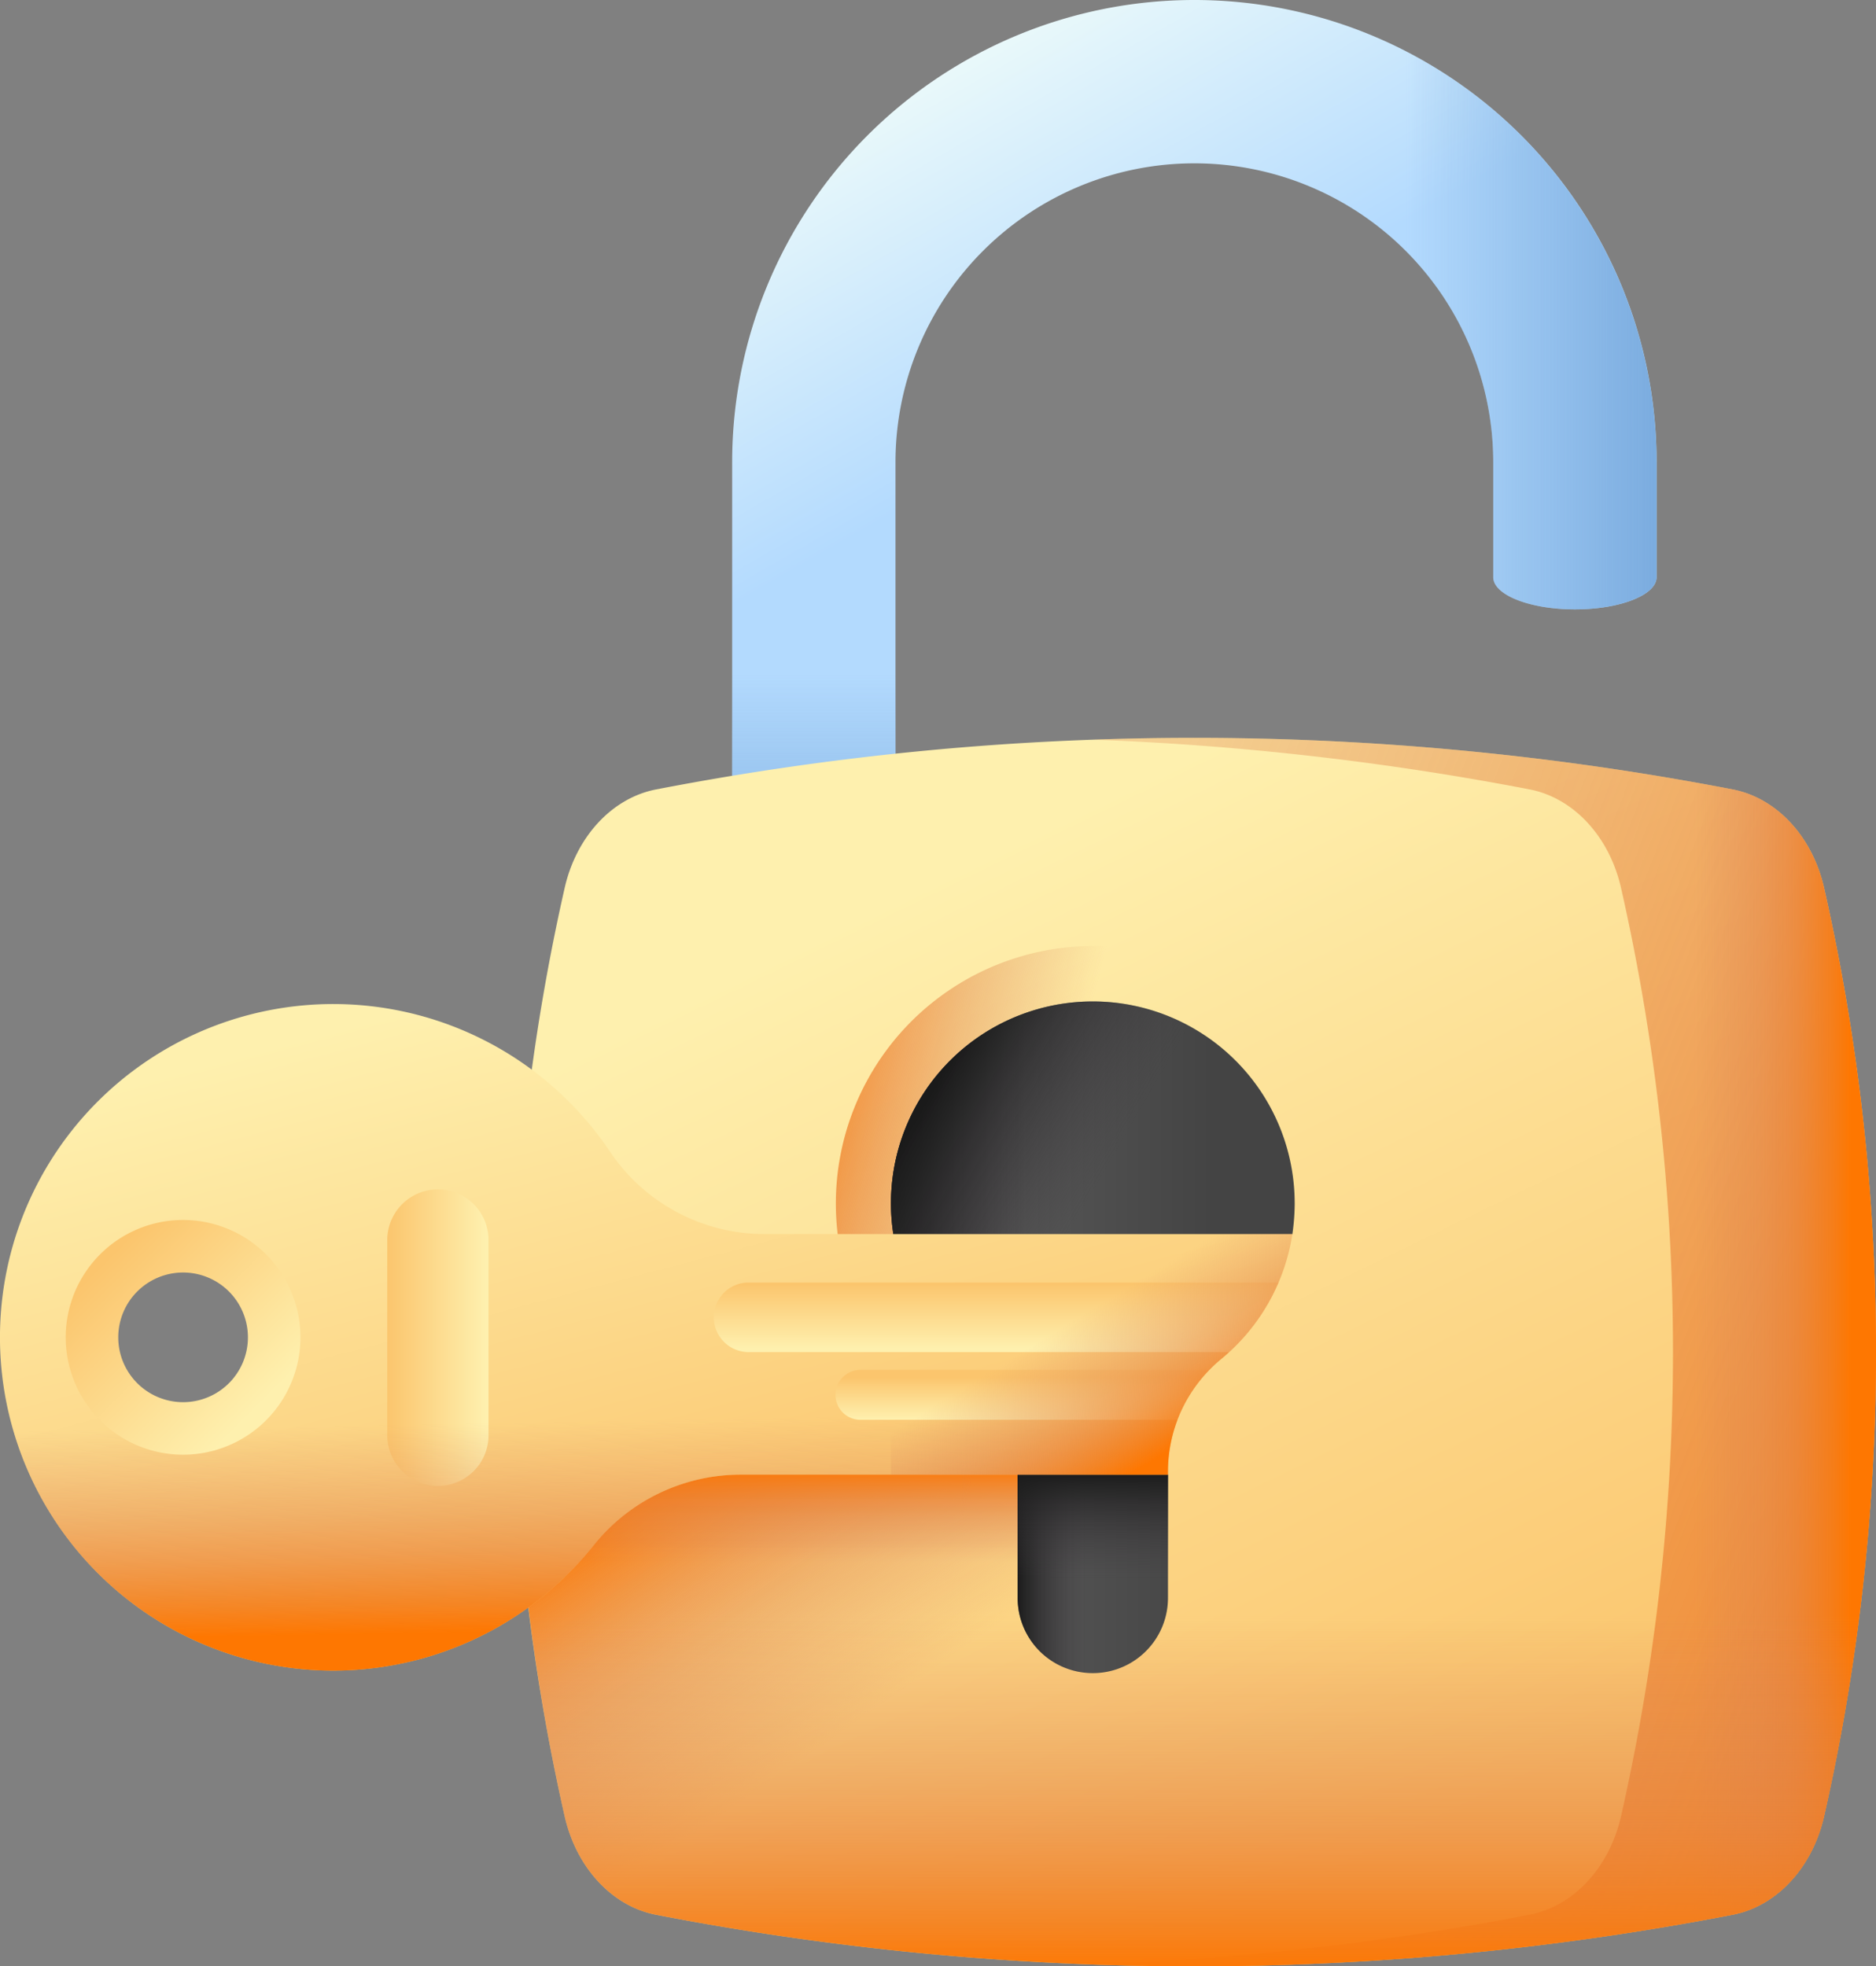 <?xml version="1.0" encoding="utf-8"?>
<svg xmlns="http://www.w3.org/2000/svg" xmlns:xlink="http://www.w3.org/1999/xlink" width="199.025" height="208.615" viewBox="0 0 199.025 208.615">
  <rect x="0" y="0" width="199.025" height="208.615" fill="#808080" stroke="none"/>
  <defs>
    <linearGradient id="linear-gradient" x1="0.172" y1="0.106" x2="0.373" y2="0.451" gradientUnits="objectBoundingBox">
      <stop offset="0" stop-color="#eaf9fa"/>
      <stop offset="1" stop-color="#b3dafe"/>
    </linearGradient>
    <linearGradient id="linear-gradient-2" x1="0.48" y1="0.5" x2="0.998" y2="0.5" gradientUnits="objectBoundingBox">
      <stop offset="0" stop-color="#7bacdf" stop-opacity="0"/>
      <stop offset="1" stop-color="#7bacdf"/>
    </linearGradient>
    <linearGradient id="linear-gradient-3" x1="0.5" y1="0.516" x2="0.5" y2="1.013" xlink:href="#linear-gradient-2"/>
    <linearGradient id="linear-gradient-5" x1="0.296" y1="0.123" x2="0.703" y2="0.875" gradientUnits="objectBoundingBox">
      <stop offset="0" stop-color="#fef0ae"/>
      <stop offset="1" stop-color="#fbc56d"/>
    </linearGradient>
    <linearGradient id="linear-gradient-6" x1="0.63" y1="0.512" x2="0.304" y2="0.08" gradientUnits="objectBoundingBox">
      <stop offset="0" stop-color="#dc8758" stop-opacity="0"/>
      <stop offset="0.215" stop-color="#dd8654" stop-opacity="0.216"/>
      <stop offset="0.429" stop-color="#e28448" stop-opacity="0.427"/>
      <stop offset="0.642" stop-color="#ea8034" stop-opacity="0.643"/>
      <stop offset="0.854" stop-color="#f47b18" stop-opacity="0.855"/>
      <stop offset="1" stop-color="#fe7701"/>
    </linearGradient>
    <linearGradient id="linear-gradient-7" x1="0.5" y1="0.307" x2="0.5" y2="0.146" xlink:href="#linear-gradient-6"/>
    <linearGradient id="linear-gradient-8" x1="-0.742" y1="-0.184" x2="1.437" y2="1.133" xlink:href="#linear-gradient-6"/>
    <linearGradient id="linear-gradient-9" x1="0.509" y1="0.5" x2="0.932" y2="0.5" xlink:href="#linear-gradient-6"/>
    <linearGradient id="linear-gradient-10" x1="0.5" y1="0.429" x2="0.5" y2="1.013" xlink:href="#linear-gradient-6"/>
    <linearGradient id="linear-gradient-11" x1="0.36" y1="0.433" x2="-0.137" y2="0.241" xlink:href="#linear-gradient-6"/>
    <linearGradient id="linear-gradient-12" x1="0.183" y1="0.5" x2="0.794" y2="0.5" gradientUnits="objectBoundingBox">
      <stop offset="0" stop-color="#5a5a5a"/>
      <stop offset="1" stop-color="#444"/>
    </linearGradient>
    <linearGradient id="linear-gradient-13" x1="0.342" y1="0.5" x2="-0.036" y2="0.5" gradientUnits="objectBoundingBox">
      <stop offset="0" stop-color="#433f43" stop-opacity="0"/>
      <stop offset="1" stop-color="#1a1a1a"/>
    </linearGradient>
    <linearGradient id="linear-gradient-14" x1="0.435" y1="0.352" x2="0.154" y2="0.079" xlink:href="#linear-gradient-13"/>
    <linearGradient id="linear-gradient-15" x1="0.453" y1="0.5" x2="0.001" y2="0.5" xlink:href="#linear-gradient-13"/>
    <linearGradient id="linear-gradient-16" x1="0.5" y1="0.563" x2="0.5" y2="0.079" xlink:href="#linear-gradient-13"/>
    <linearGradient id="linear-gradient-17" x1="0.25" y1="0.041" x2="0.65" y2="0.818" xlink:href="#linear-gradient-5"/>
    <linearGradient id="linear-gradient-18" x1="0.974" y1="0.5" x2="-0.006" y2="0.5" xlink:href="#linear-gradient-5"/>
    <linearGradient id="linear-gradient-19" x1="0.513" y1="0.292" x2="0.549" y2="0.881" xlink:href="#linear-gradient-6"/>
    <linearGradient id="linear-gradient-20" x1="0.809" y1="0.809" x2="0.17" y2="0.17" xlink:href="#linear-gradient-5"/>
    <linearGradient id="linear-gradient-21" x1="0.5" y1="0.945" x2="0.5" y2="0.02" xlink:href="#linear-gradient-5"/>
    <linearGradient id="linear-gradient-22" x1="0.5" y1="0.992" x2="0.5" y2="0.148" xlink:href="#linear-gradient-5"/>
    <linearGradient id="linear-gradient-23" x1="0.407" y1="0.408" x2="0.798" y2="0.795" xlink:href="#linear-gradient-6"/>
  </defs>
  <g id="_3d-unlocked" data-name="3d-unlocked" transform="translate(-11.767)">
    <g id="Group_32170" data-name="Group 32170" transform="translate(66.16)">
      <g id="Group_32166" data-name="Group 32166" transform="translate(23.28)">
        <g id="Group_32164" data-name="Group 32164">
          <path id="Path_7346" data-name="Path 7346" d="M300.471,49.036v12.2c0,1.887-3.878,3.416-8.664,3.416s-8.664-1.529-8.664-3.416v-12.2a31.707,31.707,0,0,0-63.415,0V93.1c0,1.887-3.882,3.416-8.664,3.416S202.4,94.986,202.4,93.1V49.036a49.036,49.036,0,1,1,98.073,0Z" transform="translate(-202.398)" fill="url(#linear-gradient)"/>
        </g>
        <path id="Path_7347" data-name="Path 7347" d="M319.714,0c-.7,0-1.393.018-2.085.047V17.4c.69-.045,1.384-.076,2.085-.076a31.742,31.742,0,0,1,31.707,31.707v12.2c0,1.887,3.882,3.416,8.664,3.416s8.664-1.529,8.664-3.416v-12.2A49.089,49.089,0,0,0,319.714,0Z" transform="translate(-270.678)" fill="url(#linear-gradient-2)"/>
        <g id="Group_32165" data-name="Group 32165" transform="translate(0 44.946)">
          <path id="Path_7348" data-name="Path 7348" d="M211.063,161.879c4.783,0,8.664-1.529,8.664-3.416V114.4a31.805,31.805,0,0,1,.273-4.09H202.571c-.112,1.349-.172,2.712-.172,4.09v44.063C202.4,160.35,206.277,161.879,211.063,161.879Z" transform="translate(-202.399 -110.311)" fill="url(#linear-gradient-3)"/>
          <path id="Path_7349" data-name="Path 7349" d="M400.171,114.4v12.2c0,1.887,3.882,3.416,8.664,3.416s8.664-1.529,8.664-3.416V114.4c0-1.378-.06-2.741-.172-4.09H399.9A31.946,31.946,0,0,1,400.171,114.4Z" transform="translate(-319.427 -110.311)" fill="url(#linear-gradient-3)"/>
        </g>
      </g>
      <g id="Group_32169" data-name="Group 32169" transform="translate(0 78.277)">
        <g id="Group_32168" data-name="Group 32168">
          <g id="Group_32167" data-name="Group 32167" transform="translate(0 0)">
            <path id="Path_7350" data-name="Path 7350" d="M274.654,316.985a300.692,300.692,0,0,1-114.151,0c-4.709-.9-8.514-5.033-9.739-10.5a222.737,222.737,0,0,1,0-98.4c1.225-5.467,5.03-9.6,9.739-10.5a300.692,300.692,0,0,1,114.151,0c4.709.9,8.514,5.033,9.739,10.5a222.737,222.737,0,0,1,0,98.4C283.168,311.952,279.363,316.081,274.654,316.985Z" transform="translate(-145.262 -192.114)" fill="url(#linear-gradient-5)"/>
          </g>
          <path id="Path_7351" data-name="Path 7351" d="M212.974,360.087H145.325a224.911,224.911,0,0,0,5.477,45.93c1.225,5.467,5.03,9.6,9.739,10.5a302.728,302.728,0,0,0,52.434,5.426Z" transform="translate(-145.299 -291.646)" fill="url(#linear-gradient-6)"/>
          <path id="Path_7352" data-name="Path 7352" d="M212.974,360.087H145.325a224.911,224.911,0,0,0,5.477,45.93c1.225,5.467,5.03,9.6,9.739,10.5a302.728,302.728,0,0,0,52.434,5.426Z" transform="translate(-145.299 -291.646)" fill="url(#linear-gradient-7)"/>
          <path id="Path_7353" data-name="Path 7353" d="M373.9,208.08c-1.225-5.468-5.03-9.6-9.739-10.5a301.4,301.4,0,0,0-67.847-5.272,303.412,303.412,0,0,1,46.305,5.272c4.709.9,8.514,5.033,9.739,10.5a222.738,222.738,0,0,1,0,98.4c-1.225,5.467-5.03,9.6-9.739,10.5a303.448,303.448,0,0,1-46.3,5.272,301.4,301.4,0,0,0,67.846-5.272c4.709-.9,8.514-5.033,9.739-10.5A222.737,222.737,0,0,0,373.9,208.08Z" transform="translate(-234.766 -192.113)" fill="url(#linear-gradient-8)"/>
          <path id="Path_7354" data-name="Path 7354" d="M427.923,200.255q-11.986-2.3-24-3.626V199.8q1.229.226,2.458.46c4.709.9,8.514,5.033,9.739,10.5a222.739,222.739,0,0,1,0,98.4c-1.225,5.467-5.03,9.6-9.739,10.5q-1.229.236-2.458.46v3.167q12.011-1.332,24-3.626c4.709-.9,8.514-5.033,9.739-10.5a222.737,222.737,0,0,0,0-98.4C436.437,205.288,432.632,201.159,427.923,200.255Z" transform="translate(-298.531 -194.789)" fill="url(#linear-gradient-9)"/>
          <path id="Path_7355" data-name="Path 7355" d="M150.764,401.258c1.225,5.468,5.03,9.6,9.739,10.5a300.691,300.691,0,0,0,114.151,0c4.709-.9,8.514-5.033,9.739-10.5a224.519,224.519,0,0,0,5.5-49.2H145.262A224.541,224.541,0,0,0,150.764,401.258Z" transform="translate(-145.262 -286.887)" fill="url(#linear-gradient-10)"/>
        </g>
      </g>
    </g>
    <g id="Group_32174" data-name="Group 32174" transform="translate(100.404 100.367)">
      <path id="Path_7356" data-name="Path 7356" d="M256.608,329.356A13.874,13.874,0,0,1,242.75,315.5V302.132a9.549,9.549,0,0,0-3.472-7.413,27.319,27.319,0,0,1,17.226-48.39h.1a27.3,27.3,0,0,1,17.332,48.388,9.553,9.553,0,0,0-3.474,7.415V315.5a13.874,13.874,0,0,1-13.858,13.858Z" transform="translate(-229.307 -246.329)" fill="url(#linear-gradient-11)"/>
      <g id="Group_32171" data-name="Group 32171" transform="translate(5.886 5.885)">
        <path id="Path_7357" data-name="Path 7357" d="M286.583,282.188a21.415,21.415,0,1,0-35.007,16.543,15.473,15.473,0,0,1,5.62,11.96v13.366a7.972,7.972,0,0,0,15.944,0V310.975l-.815-.285c0-4.625,1.641-9.431,5.214-12.369,3.982-3.273,8.8-12.877,8.8-12.877a23.365,23.365,0,0,0,.246-3.257Z" transform="translate(-243.753 -260.773)" fill="url(#linear-gradient-12)"/>
      </g>
      <g id="Group_32172" data-name="Group 32172" transform="translate(5.886 5.885)">
        <path id="Path_7358" data-name="Path 7358" d="M286.583,282.188a21.415,21.415,0,1,0-35.007,16.543,15.473,15.473,0,0,1,5.62,11.96v13.366a7.972,7.972,0,0,0,15.944,0V310.975l-.815-.285c0-4.625,1.641-9.431,5.214-12.369,3.982-3.273,8.8-12.877,8.8-12.877a23.365,23.365,0,0,0,.246-3.257Z" transform="translate(-243.753 -260.773)" fill="url(#linear-gradient-13)"/>
      </g>
      <g id="Group_32173" data-name="Group 32173" transform="translate(5.886 5.885)">
        <path id="Path_7359" data-name="Path 7359" d="M286.583,282.188a21.415,21.415,0,1,0-35.007,16.543,15.473,15.473,0,0,1,5.62,11.96v13.366a7.972,7.972,0,0,0,15.944,0V310.975l-.815-.285c0-4.625,1.641-9.431,5.214-12.369,3.982-3.273,8.8-12.877,8.8-12.877a23.365,23.365,0,0,0,.246-3.257Z" transform="translate(-243.753 -260.773)" fill="url(#linear-gradient-14)"/>
      </g>
      <path id="Path_7360" data-name="Path 7360" d="M276.472,378.769a15.6,15.6,0,0,1,.111,1.84v13.366a7.972,7.972,0,1,0,15.944,0V380.894l-.815-.285c0-.612.031-1.226.089-1.84Z" transform="translate(-257.255 -324.806)" fill="url(#linear-gradient-15)"/>
      <path id="Path_7361" data-name="Path 7361" d="M276.472,378.769a15.6,15.6,0,0,1,.111,1.84v13.366a7.972,7.972,0,1,0,15.944,0V380.894l-.815-.285c0-.612.031-1.226.089-1.84Z" transform="translate(-257.255 -324.806)" fill="url(#linear-gradient-16)"/>
    </g>
    <g id="Group_32175" data-name="Group 32175" transform="translate(11.767 106.522)">
      <path id="Path_7362" data-name="Path 7362" d="M31.191,305.547a8.752,8.752,0,1,1,8.752-8.752A8.755,8.755,0,0,1,31.191,305.547Zm61.71-19.71a19.737,19.737,0,0,1-16.4-8.715,35.356,35.356,0,1,0-1.809,41.8,20,20,0,0,1,15.561-7.558h45.419v-.285A15.48,15.48,0,0,1,141.3,299.12a21.372,21.372,0,0,0,7.574-13.283Z" transform="translate(-11.767 -261.434)" fill="url(#linear-gradient-17)"/>
      <path id="Path_7363" data-name="Path 7363" d="M117.977,341.048a5.37,5.37,0,0,1-5.371-5.371V314.89a5.371,5.371,0,0,1,10.741,0v20.788A5.37,5.37,0,0,1,117.977,341.048Z" transform="translate(-71.519 -289.927)" fill="url(#linear-gradient-18)"/>
      <path id="Path_7364" data-name="Path 7364" d="M39.673,343a8.754,8.754,0,1,1-16.967,0H11.84c-.025.423-.052.845-.062,1.272A35.358,35.358,0,0,0,74.7,367.259,20,20,0,0,1,90.257,359.7h45.419v-.285a15.48,15.48,0,0,1,5.623-11.963A21.527,21.527,0,0,0,145.375,343Z" transform="translate(-11.768 -309.767)" fill="url(#linear-gradient-19)"/>
      <path id="Path_7365" data-name="Path 7365" d="M41.33,317.659a12.45,12.45,0,1,0,12.448,12.452A12.451,12.451,0,0,0,41.33,317.659Zm0,19.329a6.878,6.878,0,1,1,6.878-6.878,6.877,6.877,0,0,1-6.878,6.878Z" transform="translate(-21.906 -294.75)" fill="url(#linear-gradient-20)"/>
    </g>
    <path id="Path_7366" data-name="Path 7366" d="M201.317,333.949a3.689,3.689,0,1,0,0,7.378H252.3a21.456,21.456,0,0,0,5.232-7.378Z" transform="translate(-110.132 -197.881)" fill="url(#linear-gradient-21)"/>
    <path id="Path_7367" data-name="Path 7367" d="M231.955,356.7a2.647,2.647,0,0,0,0,5.294H265.6a15.413,15.413,0,0,1,3.371-5.295H231.955Z" transform="translate(-128.904 -211.364)" fill="url(#linear-gradient-22)"/>
    <path id="Path_7368" data-name="Path 7368" d="M243.753,346.856h29.385v-.285a15.48,15.48,0,0,1,5.623-11.963,21.373,21.373,0,0,0,7.575-13.283H243.753Z" transform="translate(-137.463 -190.401)" fill="url(#linear-gradient-23)"/>
  </g>
</svg>